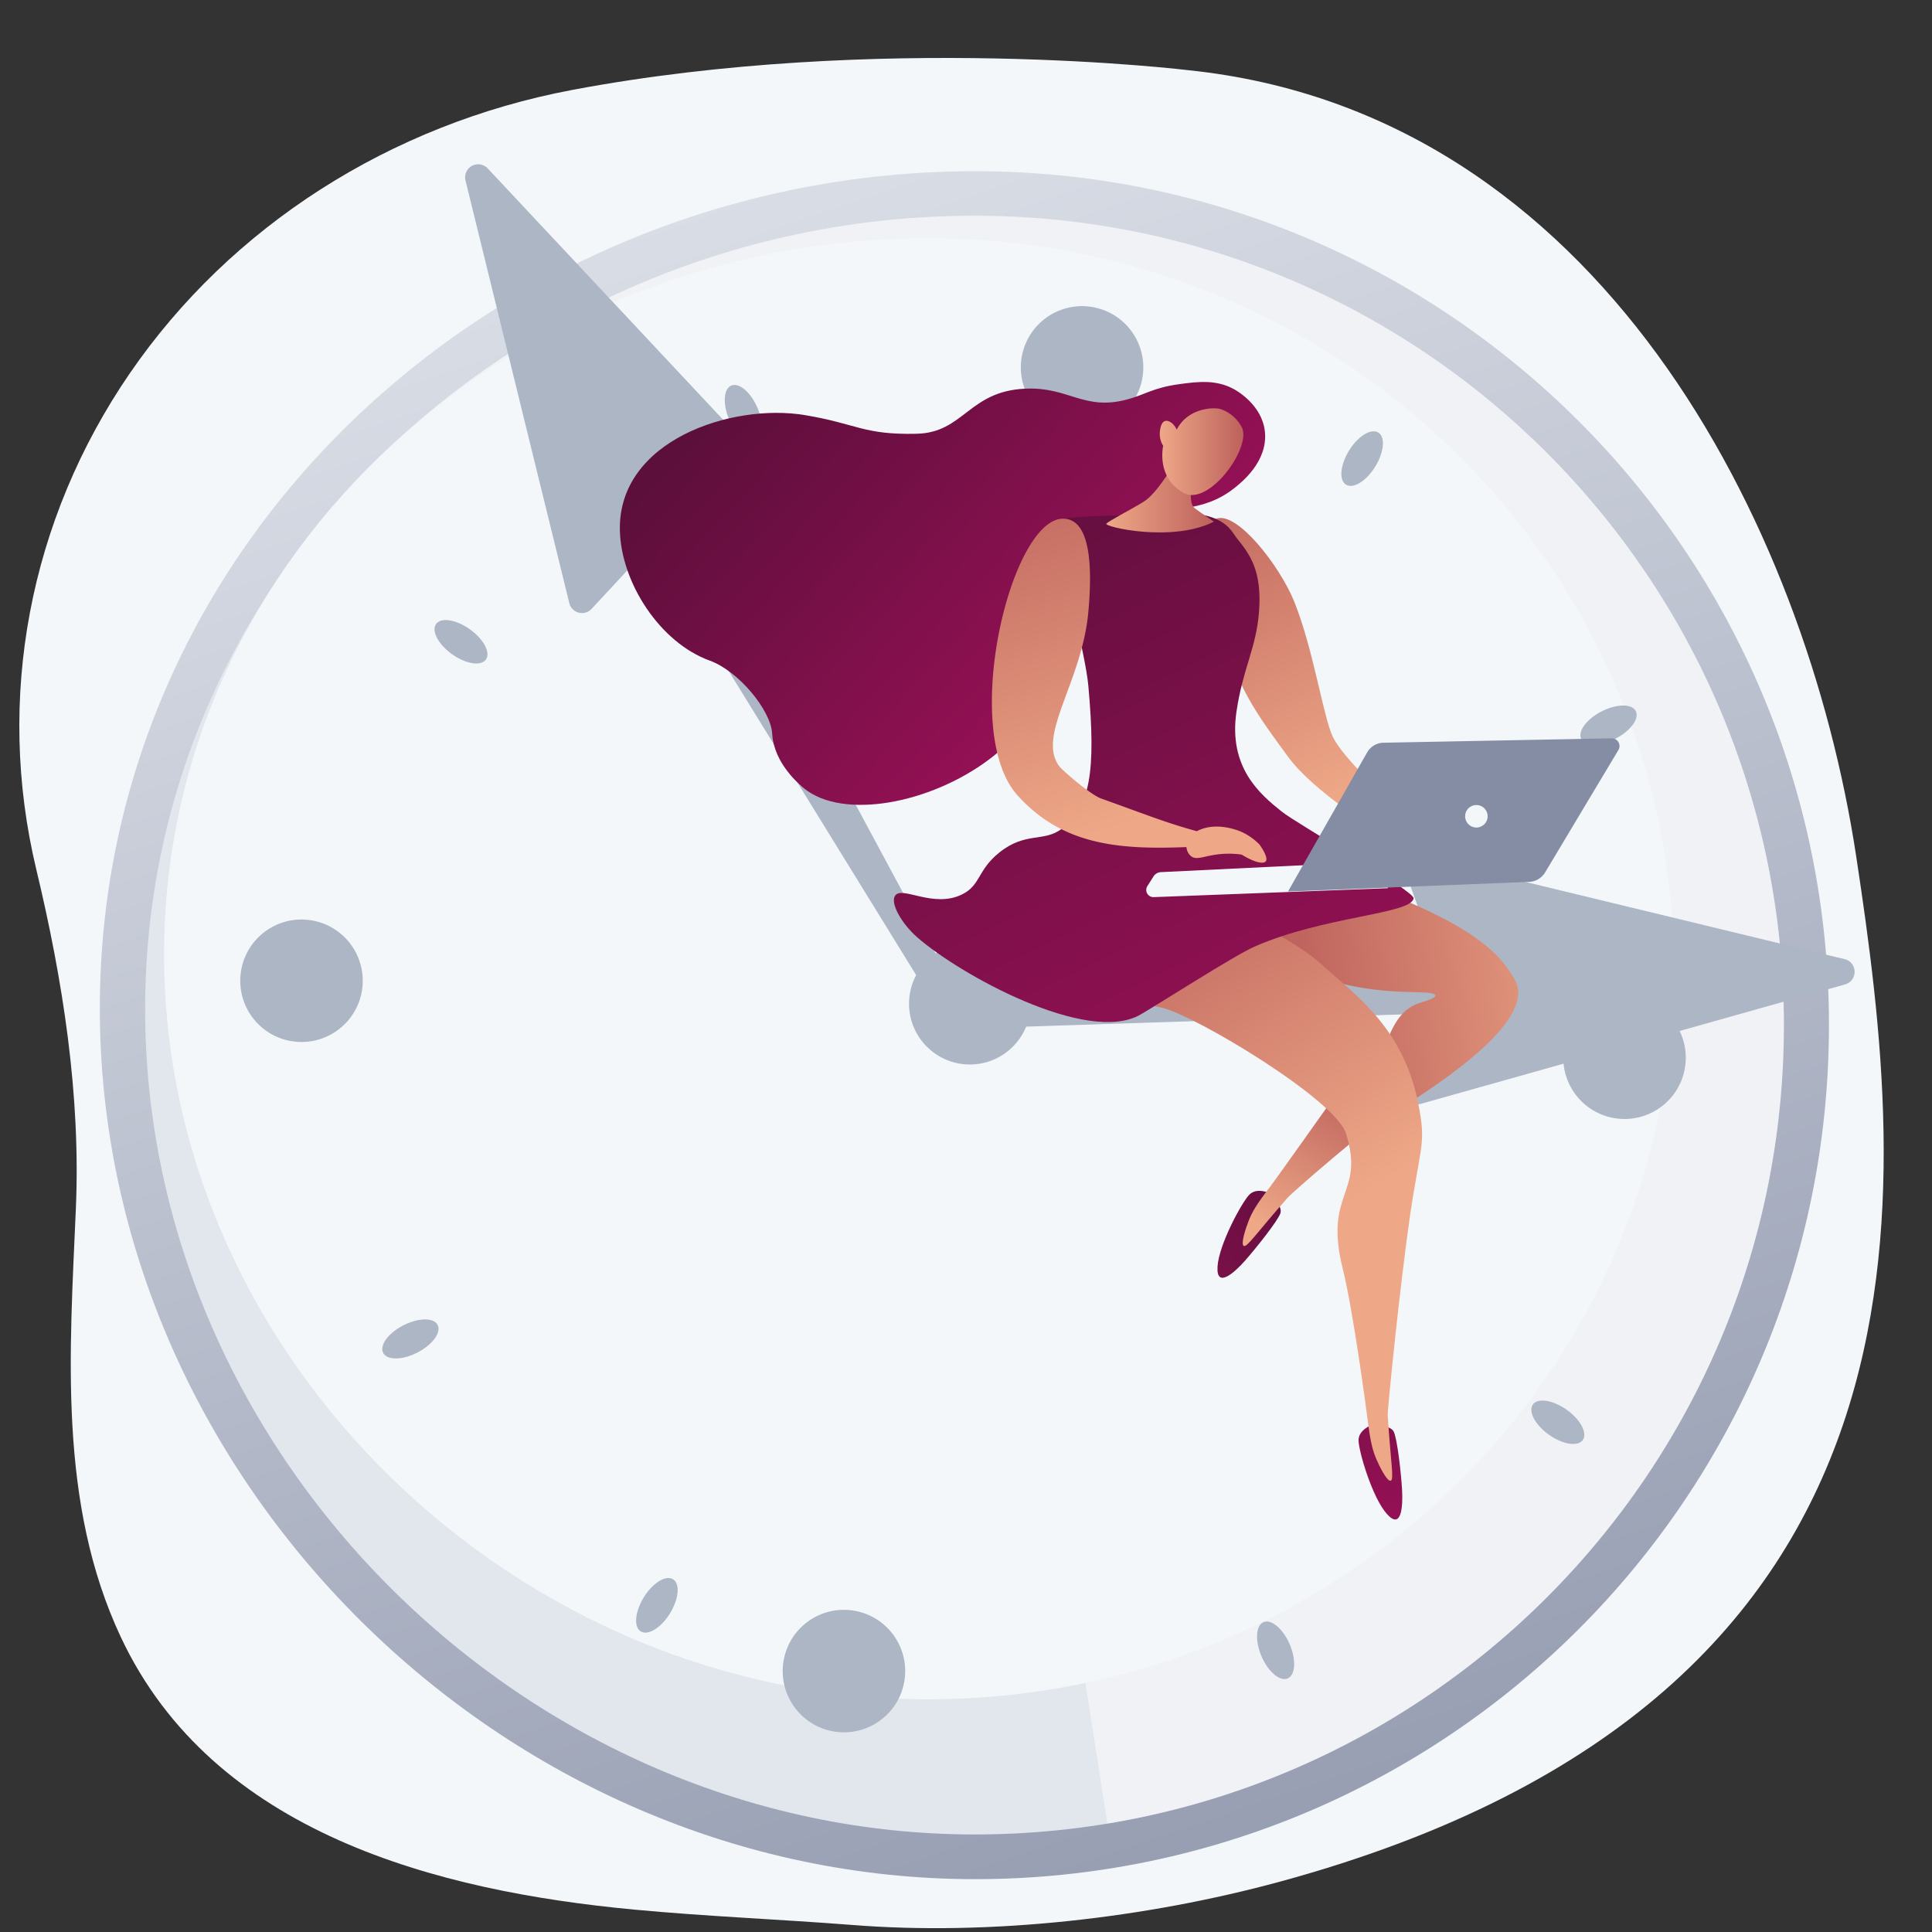 <?xml version="1.0" encoding="UTF-8"?> <svg xmlns="http://www.w3.org/2000/svg" xmlns:xlink="http://www.w3.org/1999/xlink" viewBox="0 0 600 600"><rect x="0" y="0" width="600" height="600" fill="#333333" stroke="none"/> <defs> <style>.cls-1{isolation:isolate;}.cls-2{fill:#f4f7fa;}.cls-3{fill:url(#linear-gradient);}.cls-4{fill:#e2e6ed;}.cls-5{fill:#fff;opacity:0.48;mix-blend-mode:soft-light;}.cls-6{fill:#adb6c4;}.cls-7{fill:url(#linear-gradient-2);}.cls-8{fill:url(#linear-gradient-3);}.cls-9{fill:url(#linear-gradient-4);}.cls-10{fill:url(#linear-gradient-5);}.cls-11{fill:url(#linear-gradient-6);}.cls-12{fill:url(#linear-gradient-7);}.cls-13{fill:url(#linear-gradient-8);}.cls-14{fill:url(#linear-gradient-9);}.cls-15{fill:url(#linear-gradient-10);}.cls-16{fill:url(#linear-gradient-11);}.cls-17{fill:#858da4;}.cls-18{fill:url(#linear-gradient-12);}</style> <linearGradient id="linear-gradient" x1="433.12" y1="711.64" x2="191.64" y2="-5.32" gradientUnits="userSpaceOnUse"> <stop offset="0" stop-color="#858da4"></stop> <stop offset="1" stop-color="#e2e6ed"></stop> </linearGradient> <linearGradient id="linear-gradient-2" x1="15292.91" y1="-2737.1" x2="15298.68" y2="-2633.24" gradientTransform="translate(-9212.39 -11826.84) rotate(61.81)" gradientUnits="userSpaceOnUse"> <stop offset="0" stop-color="#560f38"></stop> <stop offset="1" stop-color="#931054"></stop> </linearGradient> <linearGradient id="linear-gradient-3" x1="398.7" y1="384.85" x2="424.7" y2="339.85" gradientUnits="userSpaceOnUse"> <stop offset="0" stop-color="#eea887"></stop> <stop offset="1" stop-color="#bd615c"></stop> </linearGradient> <linearGradient id="linear-gradient-4" x1="416.7" y1="248" x2="368.7" y2="146" xlink:href="#linear-gradient-3"></linearGradient> <linearGradient id="linear-gradient-5" x1="505.23" y1="298.98" x2="399.57" y2="308.65" xlink:href="#linear-gradient-3"></linearGradient> <linearGradient id="linear-gradient-6" x1="15338.28" y1="-2681.68" x2="15344.05" y2="-2577.82" gradientTransform="matrix(0.96, 0.29, -0.29, 0.96, -15013.89, -1498.15)" xlink:href="#linear-gradient-2"></linearGradient> <linearGradient id="linear-gradient-7" x1="415.24" y1="376.44" x2="348.74" y2="268.94" xlink:href="#linear-gradient-3"></linearGradient> <linearGradient id="linear-gradient-8" x1="-5171.58" y1="-388.61" x2="-5286.74" y2="-292.18" gradientTransform="matrix(-1, -0.05, -0.05, 1, -4959, 223.12)" xlink:href="#linear-gradient-2"></linearGradient> <linearGradient id="linear-gradient-9" x1="12922.44" y1="116.41" x2="13025.9" y2="332.73" gradientTransform="translate(-12642.35)" xlink:href="#linear-gradient-2"></linearGradient> <linearGradient id="linear-gradient-10" x1="343.57" y1="155.17" x2="377" y2="155.17" xlink:href="#linear-gradient-3"></linearGradient> <linearGradient id="linear-gradient-11" x1="360.17" y1="140.3" x2="386.13" y2="140.3" xlink:href="#linear-gradient-3"></linearGradient> <linearGradient id="linear-gradient-12" x1="353.08" y1="255.57" x2="318.08" y2="137.57" xlink:href="#linear-gradient-3"></linearGradient> </defs> <title>serv</title> <g class="cls-1"> <g id="Layer_1" data-name="Layer 1"> <path class="cls-2" d="M576.48,266.08c-15.69-103.62-80-230.93-207.16-244.25,0,0-96.51-11.84-191.66,6.11-56.47,10.65-106,42.36-137.31,87.94S-1.43,217,11.27,270c8.25,34.41,13.82,70,12.29,105.38C21.64,420,18,466.86,37.54,508.45,66.18,569.38,136,587.33,197,593.05c22.46,2.11,45,3,67.5,4.75,43.13,3.44,91.51-2.13,133.08-13.46C609.44,526.62,592.18,369.7,576.48,266.08Z"></path> <path class="cls-3" d="M568,318.36c0,146.48-118.75,265.23-265.23,265.23S31,459.65,31,313.17s125.31-260,271.79-260S568,171.88,568,318.36Z"></path> <path class="cls-4" d="M554,318.36c0,138.82-112.54,251.35-251.35,251.35S45.07,452.26,45.07,313.44,163.83,67,302.65,67,554,179.54,554,318.36Z"></path> <path class="cls-5" d="M554,318.36C554,179.54,441.46,67,302.65,67c-75.17,0-144.45,31.57-192.18,82.55L304.09,310.66l39.8,255.67C463.09,546.64,554,443.13,554,318.36Z"></path> <path class="cls-2" d="M519.79,300.89c0,125.28-103.67,226.84-231.56,226.84S50.95,421.73,50.95,296.45,160.35,74,288.23,74,519.79,175.6,519.79,300.89Z"></path> <circle class="cls-6" cx="93.63" cy="304.58" r="19.02" transform="translate(-215.87 380.36) rotate(-86.67)"></circle> <circle class="cls-6" cx="504.51" cy="328.5" r="19.02" transform="translate(147.26 813.07) rotate(-86.67)"></circle> <circle class="cls-6" cx="262.1" cy="518.98" r="19.02" transform="translate(-295.53 683.56) rotate(-79.65)"></circle> <circle class="cls-6" cx="336.05" cy="114.1" r="19.02" transform="translate(163.43 424.18) rotate(-79.65)"></circle> <path class="cls-6" d="M400.73,511.14c1.93,4.88,1.45,9.44-1.08,10.2s-6.15-2.58-8.08-7.46-1.45-9.44,1.08-10.2S398.79,506.26,400.73,511.14Z"></path> <path class="cls-6" d="M235.43,127.11c1.93,4.88,1.45,9.44-1.08,10.2s-6.14-2.58-8.08-7.46-1.45-9.44,1.08-10.2S233.49,122.24,235.43,127.11Z"></path> <path class="cls-6" d="M487,438.14c4.18,3.16,6.14,7.32,4.37,9.28s-6.59,1-10.78-2.18-6.14-7.32-4.37-9.28S482.85,435,487,438.14Z"></path> <path class="cls-6" d="M146.37,195.76c4.18,3.16,6.14,7.32,4.37,9.28s-6.59,1-10.78-2.18-6.14-7.32-4.37-9.28S142.18,192.59,146.37,195.76Z"></path> <path class="cls-6" d="M497.87,220.69c4.74-2.25,9.32-2.08,10.25.39s-2.17,6.3-6.9,8.56-9.32,2.08-10.25-.39S493.14,222.95,497.87,220.69Z"></path> <path class="cls-6" d="M125.78,411.34c4.74-2.26,9.32-2.08,10.25.39s-2.17,6.3-6.9,8.56-9.32,2.08-10.25-.39S121,413.6,125.78,411.34Z"></path> <path class="cls-6" d="M419.25,139.47c2.88-4.39,6.89-6.62,9-5s1.42,6.51-1.45,10.9-6.89,6.62-9,5S416.38,143.86,419.25,139.47Z"></path> <path class="cls-6" d="M200.23,495.6c2.88-4.39,6.89-6.62,9-5s1.42,6.51-1.45,10.9-6.89,6.62-9,5S197.36,500,200.23,495.6Z"></path> <path class="cls-6" d="M295.22,304.75,220.11,165a4.06,4.06,0,0,1,3.58-6H242a4.06,4.06,0,0,0,3-6.84L151.46,52.3A4.06,4.06,0,0,0,144.55,56l32.25,131.3a4.06,4.06,0,0,0,6.93,1.79l14.79-15.94a4.06,4.06,0,0,1,6.44.63l83.23,135a4.06,4.06,0,0,0,5.51,1.37h0A4.06,4.06,0,0,0,295.22,304.75Z"></path> <path class="cls-6" d="M302.64,319.35l138.76-4.51a4.06,4.06,0,0,1,3.67,5.93L436.66,337a4.06,4.06,0,0,0,4.71,5.78L573,305.72a4.06,4.06,0,0,0-.15-7.86L441.47,266.09a4.06,4.06,0,0,0-4.78,5.33L444,291.88a4.06,4.06,0,0,1-3.52,5.43L302.27,311.23a4.06,4.06,0,0,0-3.76,4.26h0A4.06,4.06,0,0,0,302.64,319.35Z"></path> <circle class="cls-6" cx="301.19" cy="311.71" r="18.88"></circle> <path class="cls-7" d="M394.34,370.55s-4-1.88-6.32.44-9.54,15.56-9.91,22.45,5.33,1.73,8.61-2,10.23-12.4,10.94-14.72S394.34,370.55,394.34,370.55Z"></path> <path class="cls-8" d="M439.81,338.9l-17.7-9.14c-7.84,11-25.78,36.37-27.64,38.77-4.3,5.54-5.68,8-6.68,10.58-.87,2.21-2.56,7.25-1.53,7.81s3.94-4,13.66-15C401.07,370.56,422.61,351.73,439.81,338.9Z"></path> <path class="cls-9" d="M378,161c6.42-1.88,19.5,14.74,24,26,6,15,9,36,12,42,3.3,6.59,15.89,17.81,18,21,4.54,6.87-1.6,10.43-3,9-.92-.94-21-13-29-24-8.42-11.58-19-25-19-41C381,174.82,370.1,163.31,378,161Z"></path> <path class="cls-10" d="M387,264c33.08,8,58.68,18.22,71.41,27.34,6.9,4.94,9.26,8.43,11.8,12.52C479,318,439.37,340.95,434,345c-2.34-5.46-7.66,11.46-10,6,5.2-28.55,9.13-36.68,16.38-39.34,2-.75,5.43-1.54,5.36-2.5-.16-2.27-17.28,1-35.55-5.72S355.73,279.15,359,268C359.6,266,372.21,267.52,387,264Z"></path> <path class="cls-11" d="M426.08,442.5s-4.16,1.48-4.17,4.77,4.21,17.76,8.8,22.91,5-2.53,4.72-7.47-1.49-16-2.62-18.15S426.08,442.5,426.08,442.5Z"></path> <path class="cls-12" d="M440.45,342.71C435.77,319.08,420.91,309.08,411,300c-12-11-37-21-60-30-6.35-.58-38.6,15.56-35.86,25.67C318.46,307.9,340,308,361,313c10.4,2.48,53.67,28.47,57,39,6,19-7,18-1,42,3.24,13,7.35,43.87,7.74,47,.86,7,1.65,9.71,2.73,12.22.94,2.18,3.3,6.95,4.42,6.62s0-5.61-.92-20.3c-.11-1.76,3.89-41.3,7-62.52C441.26,355,442.94,355.3,440.45,342.71Z"></path> <path class="cls-13" d="M362.36,158.68c4.95-1.06,13.09-.85,20.85-7,2.34-1.84,10.61-8.36,9.61-17.68-.88-8.21-8.66-12.62-9.62-13.15-5.51-3-11-2.36-17.09-1.53-7.9,1.08-10.52,3.24-16,4.72-13.57,3.66-18.16-4-31.83-3.33-17.47.82-19,13.72-33.68,14-16.5.36-18.31-3.06-34.6-5.79-22.61-3.8-58.18,7.81-57.49,35.87.4,16.21,12.47,34.78,27.88,40.36,9,3.25,19,15.42,19.41,22.67.54,9.34,8.58,15.89,9.88,17,12.05,9.83,39.08,4.86,57.53-9C340.49,210.74,335.45,164.47,362.36,158.68Z"></path> <path class="cls-14" d="M330.31,161.08c11.2-1.38,16.17-.54,30.49-1.63C380,158,382.09,164.61,384,167c4,5,8,10,7,23-.87,11.37-5,17.41-7,31-2.57,17.38,7.34,25.67,14,31,5,4,41.36,24.69,41,27-.77,4.93-27.88,5.5-49.44,15-6.24,2.74-30.18,18.1-35.41,21.1-16.53,9.49-56.35-12.59-69.36-24.07-4.85-4.28-8.39-10.57-6.8-12.88,2.17-3.14,11.85,4,20.74-.36,5.89-2.88,4.77-7.54,11.58-13,8.19-6.6,13.89-3.14,19.47-7.44,8.7-6.7,10.66-17.39,8.22-44.29C337,201.86,330.06,180.6,330.31,161.08Z"></path> <path class="cls-15" d="M355.15,155.83c-4.14,2.57-10.83,5.92-11.57,6.83S363.93,168.6,377,162c0,0-3-2-5.93-4.13-1.39-1-1.35-3.6-1.13-7L364,145S359.29,153.26,355.15,155.83Z"></path> <path class="cls-16" d="M361.24,138.47s-2.3,9.76,6.3,14.59c7.7,4.32,20.73-13.39,18.29-20a11.63,11.63,0,0,0-6.74-6c-2.13-.67-10.2-.41-13.65,6.38-.9-2-2.52-3-3.61-2.7-1.38.41-1.58,2.93-1.63,3.5A7,7,0,0,0,361.24,138.47Z"></path> <path class="cls-2" d="M429.16,267.51l-68.63,3.34a2.88,2.88,0,0,0-2.31,1.35l-1.9,3a2.23,2.23,0,0,0,2,3.41l72.7-2.77Z"></path> <path class="cls-17" d="M500.55,229.29l-70.91,1.37a6,6,0,0,0-5.06,3L400,276.87l74.89-3a6.1,6.1,0,0,0,5-3l22.75-38A2.4,2.4,0,0,0,500.55,229.29Z"></path> <path class="cls-18" d="M391.14,262.28a18.52,18.52,0,0,0-5.35-3.83c-.48-.23-7.9-3.6-14.1-.31h0C361.82,255.43,356,253,342,248c-3.46-1.24-12.07-8.77-13-10-7.18-9.52,7-26,9-48,1.37-15.05.38-28.73-7.69-28.92C313.9,160.68,298,227,316,247c13.8,15.33,31.16,16.93,52.46,16.07a4.1,4.1,0,0,0,1.46,2.85c1.82,1.37,4.12-.22,9.14-.68a28.37,28.37,0,0,1,6.54.16c3.65,2.27,6.69,3.07,7.48,2.11C394.06,266.32,391.37,262.59,391.14,262.28Z"></path> <circle class="cls-2" cx="458.5" cy="253.5" r="3.5"></circle> </g> </g> </svg> 